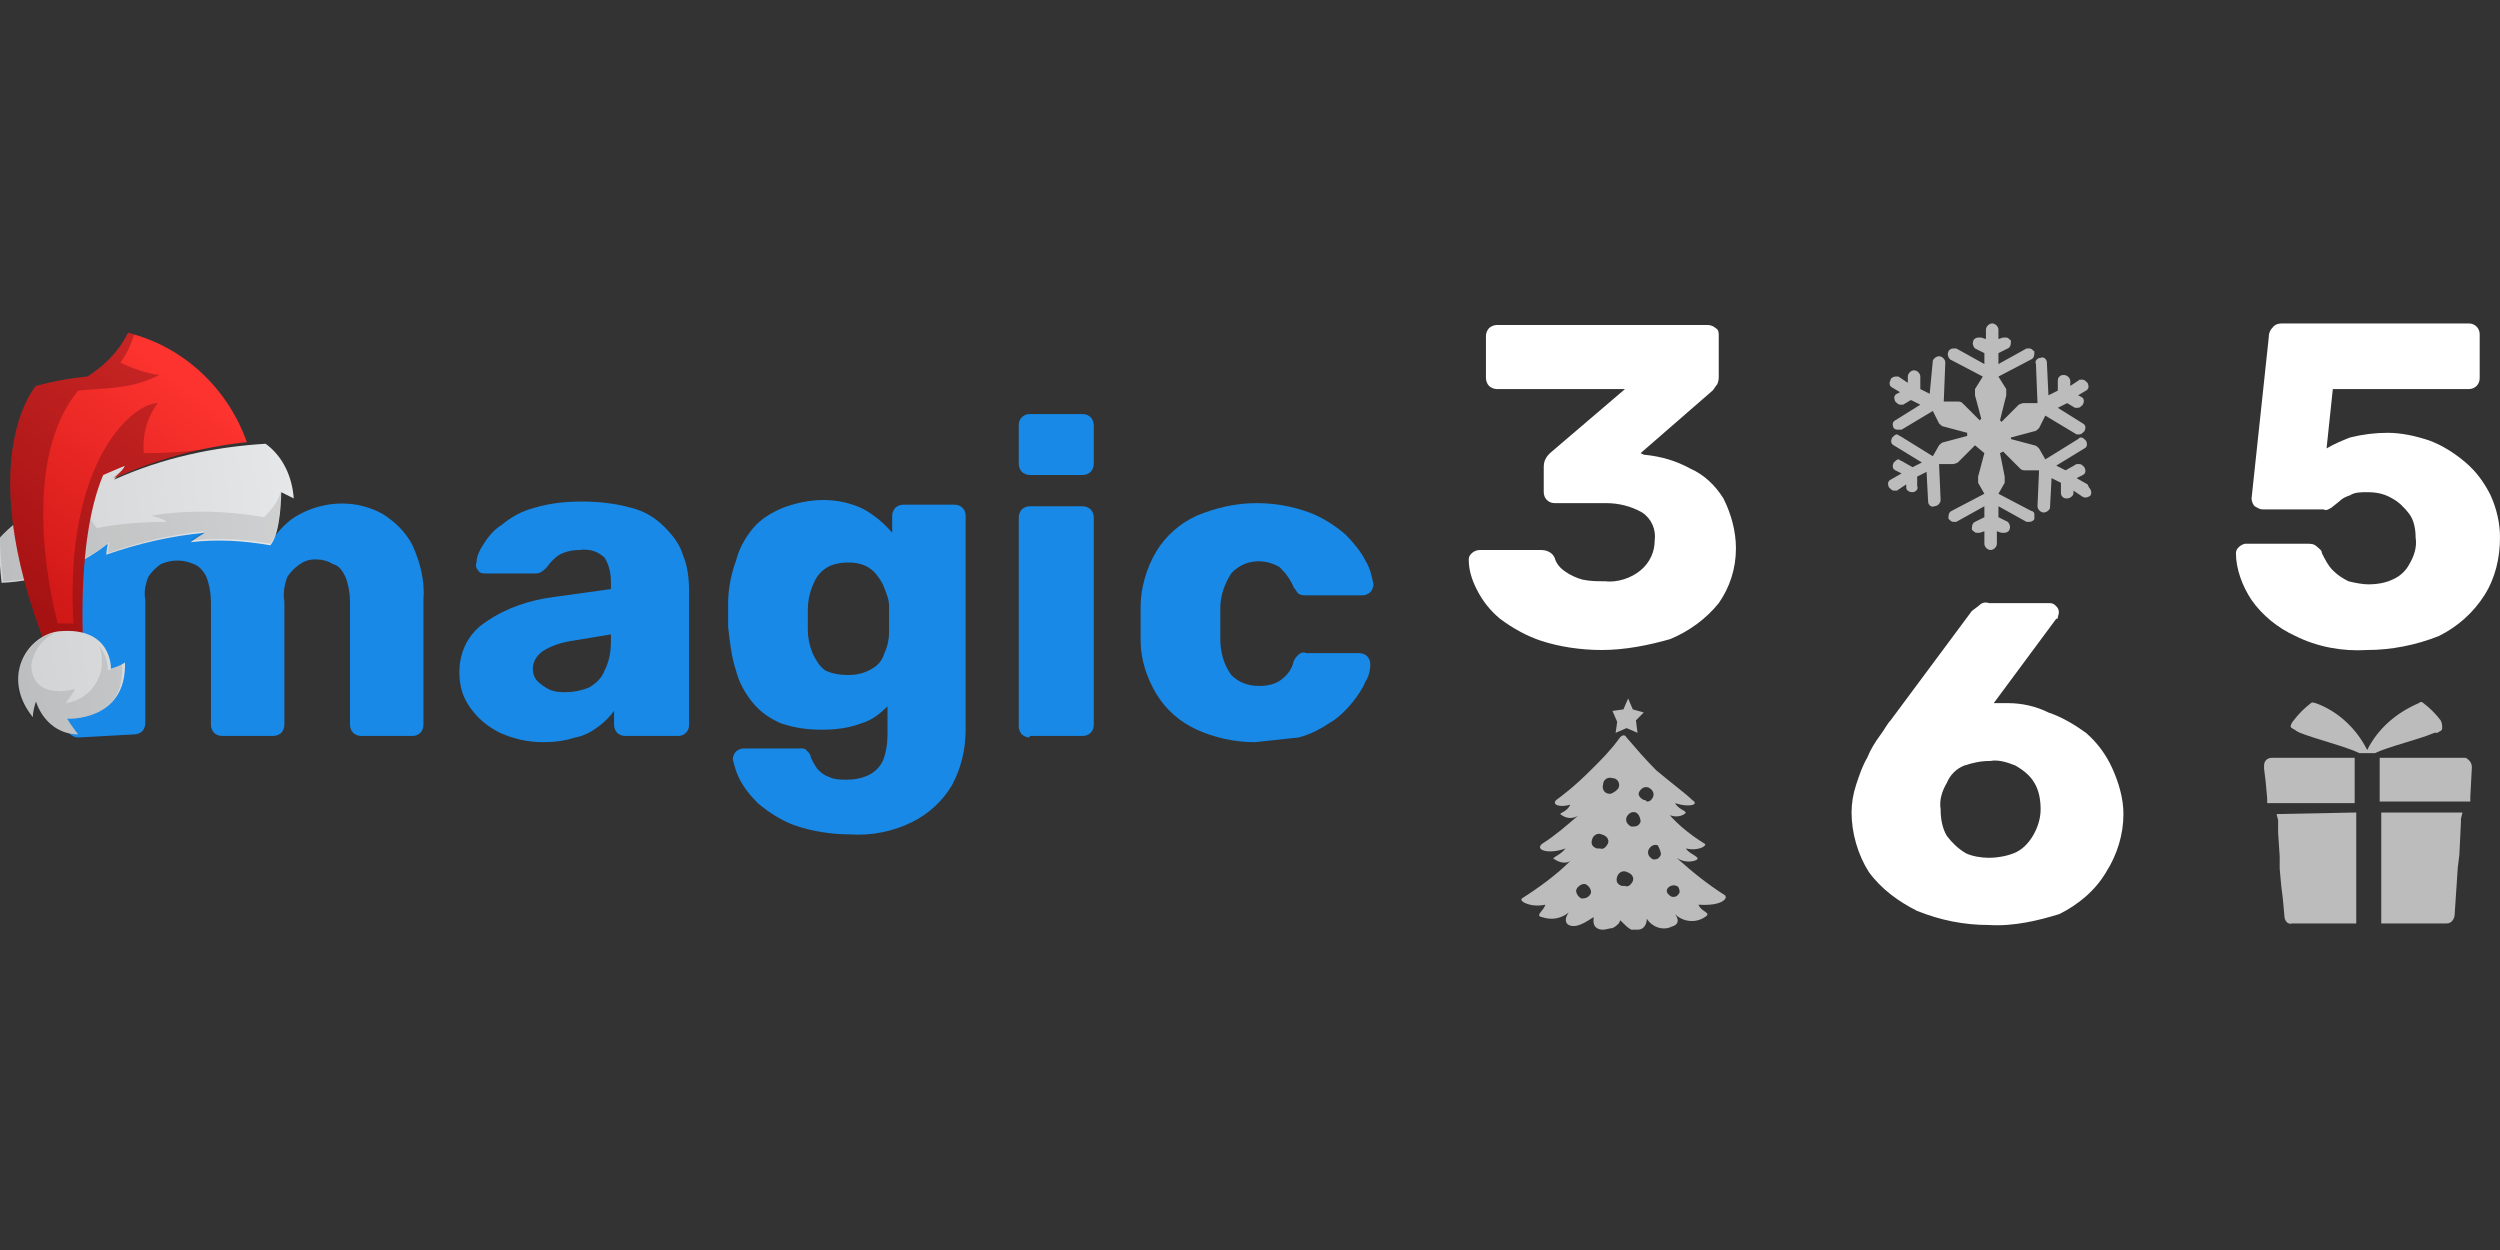 <?xml version="1.0" encoding="utf-8"?>
<!-- Generator: Adobe Illustrator 26.0.1, SVG Export Plug-In . SVG Version: 6.00 Build 0)  -->
<svg version="1.1" id="Layer_1" xmlns="http://www.w3.org/2000/svg" xmlns:xlink="http://www.w3.org/1999/xlink" x="0px" y="0px"
	 viewBox="0 0 160 80" style="enable-background:new 0 0 160 80;" xml:space="preserve">
<rect x="0" y="0" width="160" height="80" fill="#333333" stroke="none"/>
<style type="text/css">
	.st0{fill:#1889E7;}
	.st1{fill:#FFFFFF;}
	.st2{fill:#BCBCBC;}
	.st3{fill:url(#SVGID_1_);}
	.st4{opacity:0.1;enable-background:new    ;}
	.st5{fill:url(#SVGID_00000073684185292957389210000010941086197155045555_);}
	.st6{opacity:0.3;fill:#48050C;enable-background:new    ;}
	.st7{fill:url(#SVGID_00000127762845602486019400000015350897936744007318_);}
</style>
<g id="e">
	<path class="st0" d="M5,47.2c-0.2,0-0.4-0.1-0.5-0.2c-0.1-0.1-0.2-0.3-0.2-0.5V33.1c0-0.2,0.1-0.4,0.2-0.5c0.1-0.1,0.3-0.2,0.5-0.2
		h3.1c0.2,0,0.4,0.1,0.5,0.2c0.1,0.1,0.2,0.3,0.2,0.5v1c0.4-0.6,1-1,1.6-1.3c0.7-0.4,1.6-0.6,2.4-0.6c1.9-0.2,3.7,0.8,4.5,2.5
		c0.5-0.7,1.1-1.4,1.9-1.8c1.7-0.9,3.7-0.9,5.3,0c0.8,0.5,1.5,1.2,1.9,2c0.5,1.1,0.8,2.3,0.7,3.5v8c0,0.4-0.3,0.7-0.7,0.7h-3.3
		c-0.2,0-0.4-0.1-0.5-0.2c-0.1-0.1-0.2-0.3-0.2-0.5v-7.9c0-0.5-0.1-1.1-0.3-1.6c-0.2-0.4-0.4-0.7-0.8-0.8c-0.3-0.2-0.7-0.3-1.1-0.3
		c-0.4,0-0.7,0.1-1,0.3c-0.3,0.2-0.6,0.5-0.8,0.8c-0.2,0.5-0.3,1.1-0.2,1.6v7.9c0,0.2-0.1,0.4-0.2,0.5c-0.1,0.1-0.3,0.2-0.5,0.2
		h-3.3c-0.2,0-0.4-0.1-0.5-0.2c-0.1-0.1-0.2-0.3-0.2-0.5v-7.9c0-0.5-0.1-1.1-0.3-1.6c-0.2-0.4-0.5-0.7-0.8-0.8
		c-0.7-0.3-1.4-0.3-2.1,0c-0.3,0.2-0.6,0.5-0.8,0.8c-0.2,0.5-0.3,1-0.2,1.5v7.9c0,0.2-0.1,0.4-0.2,0.5c-0.1,0.1-0.3,0.2-0.5,0.2
		L5,47.2L5,47.2z"/>
	<path class="st0" d="M34.8,47.5c-1,0-1.9-0.2-2.8-0.6c-0.8-0.4-1.4-0.9-1.9-1.6c-0.5-0.7-0.7-1.4-0.7-2.3c0-1.3,0.6-2.5,1.7-3.2
		c1.3-0.9,2.8-1.4,4.4-1.6l3.6-0.5v-0.4c0-0.6-0.1-1.1-0.4-1.6c-0.4-0.4-1-0.6-1.6-0.5c-0.5,0-0.9,0.1-1.3,0.3
		c-0.3,0.2-0.6,0.5-0.8,0.8c-0.2,0.2-0.4,0.4-0.7,0.4h-3.2c-0.2,0-0.4,0-0.5-0.2c-0.1-0.1-0.2-0.3-0.1-0.5c0-0.4,0.2-0.8,0.4-1.1
		c0.3-0.5,0.7-1,1.2-1.3c0.6-0.5,1.3-0.9,2.1-1.1c1-0.3,2-0.4,3-0.4c1.1,0,2.1,0.1,3.2,0.4c0.8,0.2,1.5,0.6,2.1,1.2
		c0.5,0.5,1,1.1,1.2,1.8c0.3,0.7,0.4,1.5,0.4,2.3v8.6c0,0.4-0.3,0.7-0.7,0.7H40c-0.2,0-0.4-0.1-0.5-0.2c-0.1-0.1-0.2-0.3-0.2-0.5
		v-0.9c-0.3,0.4-0.6,0.7-1,1c-0.4,0.3-0.9,0.6-1.5,0.7C36.2,47.4,35.5,47.5,34.8,47.5L34.8,47.5z M36.2,44.3c0.5,0,1-0.1,1.5-0.3
		c0.5-0.3,0.8-0.6,1-1.1c0.3-0.6,0.4-1.2,0.4-1.9v-0.4l-2.4,0.4c-0.7,0.1-1.4,0.3-2,0.7c-0.4,0.3-0.6,0.7-0.6,1.1
		c0,0.3,0.1,0.6,0.3,0.8c0.2,0.2,0.5,0.4,0.7,0.5C35.5,44.3,35.9,44.3,36.2,44.3L36.2,44.3z"/>
	<path class="st0" d="M54.4,53.4c-1.2,0-2.5-0.2-3.6-0.6c-0.8-0.3-1.6-0.8-2.3-1.4c-0.5-0.5-0.9-1-1.2-1.6c-0.2-0.4-0.3-0.8-0.4-1.2
		c0-0.2,0.1-0.4,0.2-0.5c0.1-0.1,0.3-0.2,0.5-0.2h3.6c0.2,0,0.3,0,0.4,0.1c0.1,0.1,0.3,0.3,0.3,0.5c0.1,0.2,0.2,0.4,0.4,0.7
		c0.2,0.2,0.4,0.4,0.7,0.5c0.4,0.2,0.8,0.2,1.2,0.2c0.5,0,1-0.1,1.4-0.3c0.4-0.2,0.7-0.5,0.9-0.9c0.2-0.5,0.3-1.1,0.3-1.6v-1.9
		c-0.5,0.5-1,0.9-1.7,1.1c-0.8,0.3-1.6,0.4-2.5,0.4c-0.9,0-1.7-0.1-2.6-0.4c-0.7-0.3-1.3-0.7-1.8-1.3c-0.5-0.6-0.9-1.3-1.1-2.1
		c-0.3-0.9-0.4-1.9-0.5-2.8c0-0.5,0-1,0-1.5c0-0.9,0.2-1.9,0.5-2.7c0.2-0.8,0.6-1.5,1.1-2.1c0.5-0.6,1.2-1,1.9-1.3
		c0.8-0.3,1.7-0.5,2.6-0.5c0.9,0,1.8,0.2,2.6,0.6c0.7,0.4,1.3,0.9,1.8,1.5v-1.1c0-0.2,0.1-0.4,0.2-0.5c0.1-0.1,0.3-0.2,0.5-0.2h3.3
		c0.4,0,0.7,0.3,0.7,0.7v13.7c0,1.3-0.3,2.5-0.9,3.6c-0.6,1-1.5,1.8-2.5,2.3C57.2,53.2,55.8,53.5,54.4,53.4L54.4,53.4z M54.3,43.2
		c0.5,0,1-0.1,1.5-0.4c0.4-0.2,0.7-0.6,0.8-1c0.2-0.4,0.3-0.9,0.3-1.3c0-0.3,0-0.6,0-0.9c0-0.3,0-0.6,0-0.8c0-0.5-0.2-0.9-0.4-1.4
		c-0.2-0.4-0.5-0.8-0.8-1c-0.4-0.3-0.9-0.4-1.4-0.4c-0.5,0-1.1,0.1-1.5,0.4c-0.4,0.3-0.6,0.6-0.8,1.1c-0.2,0.5-0.3,1-0.3,1.5
		c0,0.4,0,0.8,0,1.3c0,0.5,0.1,1,0.3,1.5c0.2,0.4,0.4,0.8,0.8,1.1C53.2,43.1,53.7,43.2,54.3,43.2L54.3,43.2z"/>
	<path class="st0" d="M65.9,47.2c-0.2,0-0.4-0.1-0.5-0.2c-0.1-0.1-0.2-0.3-0.2-0.5V33.1c0-0.2,0.1-0.4,0.2-0.5
		c0.1-0.1,0.3-0.2,0.5-0.2h3.4c0.2,0,0.4,0.1,0.5,0.2c0.1,0.1,0.2,0.3,0.2,0.5v13.3c0,0.4-0.3,0.7-0.7,0.7H65.9z M65.9,30.4
		c-0.2,0-0.4-0.1-0.5-0.2c-0.1-0.1-0.2-0.3-0.2-0.5v-2.5c0-0.4,0.3-0.7,0.7-0.7h3.4c0.2,0,0.4,0.1,0.5,0.2c0.1,0.1,0.2,0.3,0.2,0.5
		v2.5c0,0.2-0.1,0.4-0.2,0.5c-0.1,0.1-0.3,0.2-0.5,0.2H65.9z"/>
	<path class="st0" d="M80.3,47.5c-1.3,0-2.6-0.3-3.7-0.8c-1.1-0.5-2-1.3-2.6-2.3c-0.6-1-1-2.2-1-3.4c0-0.3,0-0.7,0-1.1
		c0-0.5,0-0.9,0-1.1c0-1.2,0.4-2.5,1-3.5c0.6-1,1.5-1.8,2.6-2.3c1.2-0.5,2.5-0.8,3.8-0.8c1.2,0,2.3,0.2,3.4,0.6
		c0.8,0.3,1.6,0.8,2.3,1.4c0.5,0.5,1,1.1,1.3,1.7c0.3,0.5,0.4,1,0.5,1.5c0,0.2-0.1,0.4-0.2,0.5c-0.1,0.1-0.3,0.2-0.5,0.2h-3.6
		c-0.2,0-0.3,0-0.5-0.1c-0.1-0.1-0.2-0.3-0.3-0.4c-0.2-0.5-0.5-0.9-0.9-1.3c-1-0.6-2.3-0.5-3.1,0.4c-0.4,0.6-0.7,1.4-0.7,2.2
		c0,0.8,0,1.4,0,2c0,0.8,0.2,1.6,0.7,2.3c0.5,0.5,1.1,0.7,1.8,0.7c0.5,0,1-0.1,1.4-0.4c0.4-0.3,0.7-0.7,0.8-1.2
		c0.1-0.2,0.2-0.3,0.3-0.4c0.1-0.1,0.3-0.2,0.5-0.1H87c0.2,0,0.4,0.1,0.5,0.2c0.1,0.1,0.2,0.3,0.2,0.5c0,0.4-0.1,0.8-0.3,1.1
		c-0.2,0.5-0.5,0.9-0.8,1.3c-0.4,0.5-0.9,1-1.4,1.3c-0.6,0.4-1.3,0.8-2.1,1C82.2,47.3,81.2,47.4,80.3,47.5L80.3,47.5z"/>
	<path class="st1" d="M102.5,41.6c-1.3,0-2.7-0.2-3.9-0.6c-0.9-0.3-1.8-0.8-2.6-1.4c-0.6-0.5-1.1-1.1-1.5-1.9
		c-0.3-0.6-0.5-1.2-0.5-1.9c0-0.2,0.1-0.3,0.2-0.4c0.1-0.1,0.3-0.2,0.5-0.2h3.8c0.2,0,0.4,0,0.6,0.1c0.2,0.1,0.3,0.2,0.4,0.4
		c0.1,0.4,0.4,0.7,0.7,0.9c0.3,0.2,0.7,0.4,1.1,0.5c0.5,0.1,0.9,0.1,1.4,0.1c0.8,0.1,1.7-0.2,2.3-0.7c0.6-0.5,0.9-1.2,0.9-1.9
		c0.1-0.7-0.2-1.4-0.8-1.8c-0.7-0.4-1.5-0.6-2.3-0.6h-3.3c-0.4,0-0.7-0.3-0.7-0.7c0,0,0,0,0-0.1V30c0-0.2,0-0.4,0.1-0.6
		c0.1-0.2,0.2-0.3,0.3-0.4l4.8-4.1h-8.2c-0.2,0-0.4-0.1-0.5-0.2c-0.1-0.1-0.2-0.3-0.2-0.5v-2.7c0-0.2,0.1-0.4,0.2-0.5
		c0.1-0.1,0.3-0.2,0.5-0.2h13.5c0.2,0,0.4,0.1,0.5,0.2c0.2,0.1,0.2,0.3,0.2,0.5v2.5c0,0.2,0,0.4-0.1,0.6c-0.1,0.1-0.2,0.3-0.3,0.4
		L105,29l0.2,0.1c1.1,0.1,2.1,0.4,3,0.9c0.9,0.4,1.6,1.1,2.1,1.9c0.5,1,0.8,2.1,0.8,3.2c0,1.3-0.4,2.5-1.1,3.5
		c-0.8,1-1.9,1.8-3.1,2.3C105.5,41.3,104,41.6,102.5,41.6L102.5,41.6z"/>
	<path class="st1" d="M127.3,59.2c-1.6,0-3.1-0.3-4.6-0.9c-1.2-0.6-2.3-1.4-3.1-2.5c-0.7-1.1-1.1-2.5-1.1-3.8c0-0.6,0.1-1.2,0.3-1.8
		c0.2-0.6,0.4-1.2,0.7-1.7c0.2-0.5,0.5-1,0.8-1.4c0.3-0.4,0.5-0.8,0.7-1l5.2-7l0.4-0.3c0.2-0.2,0.4-0.3,0.7-0.2h3.9
		c0.2,0,0.3,0.1,0.4,0.2c0.2,0.2,0.2,0.4,0.1,0.7c0,0.1,0,0.1-0.1,0.1l-4,5.4c0.1,0,0.3,0,0.4,0h0.5c0.9,0,1.8,0.2,2.6,0.6
		c0.9,0.3,1.7,0.8,2.4,1.3c0.7,0.6,1.3,1.4,1.7,2.3c0.4,0.9,0.7,1.9,0.7,2.9c0,1.3-0.4,2.6-1.1,3.7c-0.7,1.2-1.8,2.1-3,2.7
		C130.5,58.9,128.9,59.3,127.3,59.2L127.3,59.2z M127.3,54.9c0.5,0,1.1-0.1,1.6-0.3c0.5-0.2,0.9-0.6,1.2-1.1
		c0.3-0.5,0.5-1.1,0.5-1.7c0-0.6-0.1-1.2-0.4-1.7c-0.3-0.5-0.7-0.8-1.2-1.1c-0.5-0.2-1.1-0.4-1.6-0.3c-0.6,0-1.1,0.1-1.7,0.3
		c-0.5,0.2-0.9,0.6-1.1,1.1c-0.3,0.5-0.5,1.1-0.4,1.7c0,0.6,0.1,1.2,0.4,1.7c0.3,0.4,0.7,0.8,1.2,1.1
		C126.2,54.8,126.8,54.9,127.3,54.9L127.3,54.9z"/>
	<path class="st1" d="M151.5,41.6c-1.6,0.1-3.2-0.2-4.6-0.9c-1.1-0.5-2.1-1.3-2.8-2.3c-0.6-0.9-1-2-1-3c0-0.2,0.1-0.3,0.2-0.4
		c0.1-0.1,0.3-0.2,0.4-0.2h4c0.2,0,0.4,0,0.6,0.2c0.1,0.1,0.3,0.2,0.3,0.4c0.2,0.4,0.4,0.8,0.7,1.1c0.3,0.3,0.6,0.5,1,0.7
		c0.4,0.1,0.9,0.2,1.3,0.2c0.5,0,1.1-0.1,1.5-0.3c0.5-0.2,0.9-0.6,1.1-1c0.3-0.5,0.5-1.1,0.4-1.7c0-0.5-0.1-1.1-0.4-1.5
		c-0.3-0.4-0.7-0.8-1.1-1c-0.5-0.3-1-0.4-1.6-0.4c-0.4,0-0.8,0-1.1,0.2c-0.3,0.1-0.5,0.2-0.7,0.4l-0.5,0.4c-0.2,0.1-0.3,0.2-0.5,0.1
		h-3.9c-0.2,0-0.3-0.1-0.5-0.2c-0.1-0.1-0.2-0.3-0.2-0.5l1.1-10.3c0-0.3,0.1-0.5,0.3-0.7c0.2-0.2,0.4-0.2,0.7-0.2h11.8
		c0.4,0,0.7,0.3,0.7,0.7c0,0,0,0,0,0.1v2.7c0,0.4-0.3,0.7-0.7,0.7c0,0,0,0-0.1,0h-8.6l-0.4,3.8c0.5-0.3,1-0.5,1.5-0.7
		c0.8-0.2,1.6-0.3,2.4-0.3c0.9,0,1.8,0.2,2.7,0.5c0.8,0.3,1.6,0.8,2.3,1.4c0.7,0.6,1.2,1.3,1.6,2.1c0.4,0.9,0.6,1.8,0.6,2.7
		c0,1.3-0.3,2.6-1,3.7c-0.7,1.1-1.7,2-2.9,2.6C154.6,41.3,153,41.6,151.5,41.6L151.5,41.6z"/>
	<path class="st2" d="M133.6,31l-0.7-0.4l0.4-0.2c0.2-0.1,0.2-0.3,0.1-0.5c-0.1-0.1-0.2-0.2-0.3-0.2c-0.1,0-0.1,0-0.2,0l-0.7,0.4
		l-0.6-0.3l1.8-1.1c0.2-0.1,0.2-0.3,0.1-0.5c-0.1-0.1-0.2-0.2-0.3-0.2c-0.1,0-0.1,0-0.2,0.1l-2.1,1.3l-0.4-0.7
		c-0.1-0.1-0.2-0.2-0.3-0.2l-1.5-0.4v-0.1l1.5-0.4c0.1,0,0.2-0.1,0.3-0.2l0.4-0.8l0,0l2,1.2c0.1,0,0.1,0,0.2,0l0,0
		c0.1,0,0.2-0.1,0.3-0.2c0.1-0.2,0.1-0.4-0.1-0.5l-1.6-1l0.6-0.3l0.5,0.3c0.1,0,0.1,0,0.2,0c0.1,0,0.2-0.1,0.3-0.2
		c0.1-0.2,0.1-0.4-0.1-0.5l-0.2-0.1l0.5-0.3c0.2-0.1,0.2-0.3,0.1-0.5c0,0,0,0,0,0c-0.1-0.1-0.2-0.2-0.3-0.2c-0.1,0-0.1,0-0.2,0
		l-0.6,0.4v-0.3c0-0.2-0.2-0.4-0.4-0.4l0,0c-0.1,0-0.2,0-0.3,0.1c-0.1,0.1-0.1,0.2-0.1,0.3V25l-0.6,0.3l-0.1-2.1
		c0-0.2-0.2-0.4-0.4-0.3c0,0,0,0,0,0l0,0c-0.2,0-0.4,0.2-0.3,0.4c0,0,0,0,0,0l0.1,2.5h-0.9c-0.1,0-0.3,0.1-0.3,0.1l-1.1,1.1
		l-0.1-0.1l0.4-1.6c0-0.1,0-0.3,0-0.4l-0.5-0.8l0,0l2.1-1.1c0.2-0.1,0.2-0.3,0.2-0.5c0,0,0,0,0,0c-0.1-0.1-0.2-0.2-0.3-0.2
		c-0.1,0-0.1,0-0.2,0l-1.8,1v-0.7l0.6-0.3c0.2-0.1,0.2-0.3,0.2-0.5c0,0,0,0,0,0c-0.1-0.1-0.2-0.2-0.3-0.2c-0.1,0-0.1,0-0.2,0
		l-0.3,0.1v-0.6c0-0.2-0.2-0.4-0.4-0.4s-0.4,0.2-0.4,0.4v0.6l-0.3-0.1c-0.1,0-0.1,0-0.2,0c-0.1,0-0.3,0.1-0.3,0.2
		c-0.1,0.2,0,0.4,0.1,0.5l0.6,0.3v0.7l-1.8-1c-0.1,0-0.1,0-0.2,0c-0.1,0-0.3,0.1-0.3,0.2c-0.1,0.2,0,0.4,0.1,0.5l2.1,1.1l0,0
		l-0.5,0.8c0,0.1,0,0.3,0,0.4l0.4,1.5l-0.1,0.1l-1.1-1.1c-0.1-0.1-0.2-0.1-0.3-0.1h-0.9l0.1-2.5c0-0.2-0.2-0.4-0.4-0.4l0,0
		c-0.2,0-0.4,0.2-0.4,0.3l-0.2,2.1l-0.6-0.3v-0.8c0-0.2-0.2-0.4-0.4-0.4l0,0c-0.2,0-0.4,0.2-0.4,0.4v0.4l-0.6-0.4
		c-0.1,0-0.1,0-0.2,0c-0.1,0-0.3,0.1-0.3,0.2c-0.1,0.2-0.1,0.4,0.1,0.5c0,0,0,0,0,0l0.5,0.3l-0.2,0.1c-0.2,0.1-0.2,0.3-0.1,0.5
		c0.1,0.1,0.2,0.2,0.3,0.2c0.1,0,0.1,0,0.2,0l0.5-0.3l0.6,0.3l-1.6,1c-0.2,0.1-0.2,0.3-0.1,0.5c0.1,0.1,0.2,0.1,0.3,0.1l0,0
		c0.1,0,0.1,0,0.2,0l2-1.2l0,0l0.4,0.8c0.1,0.1,0.2,0.2,0.3,0.2l1.5,0.4v0.2l-1.5,0.4c-0.1,0-0.2,0.1-0.3,0.2l-0.4,0.7l-2.1-1.3
		c-0.1,0-0.1-0.1-0.2-0.1c-0.1,0-0.2,0.1-0.3,0.2c-0.1,0.2-0.1,0.4,0.1,0.5l1.8,1.1l-0.6,0.3l-0.7-0.4c-0.1,0-0.1-0.1-0.2-0.1
		c-0.1,0-0.2,0.1-0.3,0.2c-0.1,0.2-0.1,0.4,0.1,0.5l0.4,0.2l-0.7,0.4c-0.2,0.1-0.2,0.3-0.1,0.5c0.1,0.1,0.2,0.2,0.3,0.2
		c0.1,0,0.1,0,0.2,0l0.6-0.4v0.2c0,0.2,0.2,0.3,0.4,0.3l0,0c0.2,0,0.4-0.2,0.3-0.4c0,0,0,0,0,0v-0.6l0.6-0.3l0.1,1.9
		c0,0.2,0.2,0.4,0.4,0.3c0,0,0,0,0,0l0,0c0.2,0,0.4-0.2,0.4-0.4c0,0,0,0,0,0l-0.1-2.3h0.9c0.1,0,0.3-0.1,0.3-0.1l1.1-1.1L127,29
		l-0.4,1.5c0,0.1,0,0.3,0,0.4l0.4,0.7l-2.1,1.1c-0.2,0.1-0.2,0.3-0.2,0.5c0,0,0,0,0,0c0.1,0.1,0.2,0.2,0.3,0.2l0,0
		c0.1,0,0.1,0,0.2,0l1.8-1v0.7l-0.6,0.3c-0.2,0.1-0.2,0.3-0.2,0.5c0,0,0,0,0,0c0.1,0.1,0.2,0.2,0.3,0.2l0,0c0.1,0,0.1,0,0.2,0
		l0.3-0.1v0.8c0,0.2,0.2,0.4,0.4,0.4s0.4-0.2,0.4-0.4v-0.8l0.3,0.1c0.1,0,0.1,0,0.2,0c0.1,0,0.3-0.1,0.3-0.2c0.1-0.2,0-0.4-0.1-0.5
		l-0.6-0.3v-0.7l1.8,1c0.1,0,0.1,0,0.2,0c0.1,0,0.3-0.1,0.3-0.2c0-0.1,0-0.2,0-0.3c0-0.1-0.1-0.2-0.2-0.2l-2.1-1.1l0.4-0.7
		c0-0.1,0-0.3,0-0.4L128,29l0.2-0.1l1.1,1.1c0.1,0.1,0.2,0.1,0.3,0.1h0.9l-0.1,2.3c0,0.2,0.2,0.4,0.4,0.4l0,0c0.2,0,0.4-0.2,0.4-0.3
		l0.1-1.9l0.6,0.3v0.6c0,0.1,0,0.2,0.1,0.3c0.1,0.1,0.2,0.1,0.3,0.1l0,0c0.2,0,0.4-0.2,0.4-0.3v-0.2l0.6,0.4c0.2,0.1,0.4,0,0.5-0.1
		c0.1-0.2,0-0.4-0.1-0.5L133.6,31z"/>
	<path class="st2" d="M156,46.9c0.1-0.1,0.3-0.1,0.3-0.3c0-0.2,0-0.3-0.1-0.5c-0.3-0.4-0.7-0.8-1.1-1.1c-0.1-0.1-0.2-0.1-0.3,0
		c-1.4,0.6-2.6,1.6-3.3,3c-0.7-1.4-1.9-2.5-3.3-3c-0.1,0-0.2-0.1-0.3,0c-0.4,0.3-0.8,0.7-1.1,1.1c-0.1,0.1-0.2,0.3-0.2,0.4
		c0,0.1,0.3,0.2,0.4,0.3l0.2,0.1c1,0.4,3,0.9,3.8,1.3h1c0.8-0.4,2.9-0.9,3.8-1.3L156,46.9L156,46.9z"/>
	<path class="st2" d="M157.8,48.5h-5.5v2.8h5.8v-0.3l0.1-1.9C158.2,48.8,158,48.6,157.8,48.5L157.8,48.5z"/>
	<path class="st2" d="M152.3,59.1h4.3c0.3,0,0.5-0.3,0.5-0.6c0,0,0,0,0,0l0,0l0.2-3l0,0l0.1-0.8l0.1-2.1v-0.2l0.1-0.4h-5.2V59.1
		L152.3,59.1z"/>
	<path class="st2" d="M150.7,48.5h-5.3c-0.3,0-0.5,0.2-0.5,0.5c0,0,0,0,0,0.1v0.1l0,0l0.1,0.8l0,0l0.1,1.1v0.3h5.6L150.7,48.5z"/>
	<path class="st2" d="M145.7,52.1l0.1,0.4l0,0v0.8l0,0l0.1,1.5l0,0v0.8l0,0l0.1,1.1l0,0l0.1,0.8l0,0l0.1,1.1l0,0
		c0,0.3,0.2,0.6,0.5,0.5h4.1v-7.1L145.7,52.1L145.7,52.1z"/>
	<path class="st2" d="M103.5,46.2l-0.1,0.7l0,0l0,0l0.7-0.3l0.7,0.3l0,0l0,0l-0.1-0.8l0.5-0.5l0,0l0,0l-0.7-0.2l-0.3-0.7l0,0l0,0
		l-0.3,0.7l-0.7,0.1l0,0l0,0L103.5,46.2L103.5,46.2z"/>
	<path class="st2" d="M110.4,57.3c-1.1-0.7-2.1-1.5-3.1-2.4c0.3,0.2,0.7,0.3,1.1,0.2c0.7-0.2-0.3-0.4-0.5-0.8
		c0.8,0.2,1.4-0.2,1.2-0.3c-0.8-0.5-1.6-1.1-2.3-1.9h-0.1c0.4,0.2,0.8,0.2,1.1,0c0.3-0.2-0.3-0.2-0.6-0.7c0.9,0.3,1.6,0.1,1.1-0.2
		c-0.4-0.4-1.1-0.9-2.3-1.9c-0.7-0.7-1.3-1.4-1.9-2.1c-0.1-0.2-0.3-0.2-0.5,0.1c-0.5,0.7-1.1,1.3-1.7,1.9c-1.2,1.2-1.9,1.7-2.3,2
		c-0.3,0.3,0.2,0.5,0.9,0.3c-0.3,0.6-0.9,0.5-0.5,0.7c0.3,0.2,0.7,0.2,1,0c-0.7,0.6-1.5,1.3-2.3,1.8c-0.5,0.4,0.4,0.7,1.5,0.3
		c-0.4,0.5-1,0.6-0.7,0.7c0.3,0.2,0.7,0.3,1,0.1c-0.9,0.9-2,1.7-3.1,2.4c-0.2,0.2,0.6,0.6,1.5,0.4c-0.1,0.4-0.7,0.7-0.2,0.8
		c0.6,0.2,1.2,0.1,1.7-0.3c-0.3,0.4-0.2,0.7,0,0.8c0.6,0.3,1.5-0.5,1.6-0.5c-0.1,0.6,0.2,0.8,0.6,0.8c0.2,0,0.4-0.1,0.6-0.1
		c0.2-0.1,0.3-0.2,0.4-0.3l0.1-0.2l0.1,0.1c0.2,0.2,0.4,0.4,0.6,0.5c0.1,0,0.3,0,0.4,0c0.6,0,0.6-0.7,0.6-0.7c0.3,0.5,1,0.8,1.6,0.5
		c0.7-0.2,0.2-0.8,0.2-0.8c0.5,0.5,1.3,0.6,1.9,0.2c0.5-0.3-0.2-0.3-0.4-0.8C110.2,58,110.6,57.5,110.4,57.3L110.4,57.3z
		 M101.8,57.2c-0.1,0.2-0.3,0.3-0.5,0.3c0,0-0.1,0-0.1,0c-0.2-0.1-0.4-0.4-0.3-0.6s0.4-0.4,0.6-0.3C101.7,56.7,101.9,57,101.8,57.2
		L101.8,57.2z M102.9,54c-0.1,0.2-0.3,0.4-0.5,0.3c-0.1,0-0.1,0-0.2,0c-0.3-0.1-0.4-0.3-0.3-0.6c0,0,0,0,0,0
		c0.1-0.3,0.4-0.4,0.6-0.3C102.9,53.5,103,53.8,102.9,54C102.9,54,102.9,54,102.9,54L102.9,54z M103.1,50.8c0,0-0.1,0-0.1,0
		c-0.3,0-0.5-0.3-0.4-0.6c0-0.3,0.3-0.5,0.6-0.4c0.3,0,0.5,0.3,0.4,0.6C103.5,50.6,103.3,50.7,103.1,50.8z M104.5,56.4
		c-0.1,0.2-0.3,0.4-0.5,0.3c-0.1,0-0.1,0-0.2,0c-0.3-0.1-0.4-0.3-0.3-0.6c0,0,0,0,0,0c0.1-0.3,0.4-0.4,0.6-0.3
		C104.4,55.9,104.6,56.1,104.5,56.4C104.5,56.4,104.5,56.4,104.5,56.4L104.5,56.4z M105,52.6c-0.1,0.2-0.2,0.3-0.5,0.3
		c0,0-0.1,0-0.1,0c-0.2-0.1-0.4-0.3-0.3-0.6c0.1-0.2,0.3-0.4,0.6-0.3c0,0,0,0,0,0C104.9,52.1,105,52.4,105,52.6L105,52.6z
		 M105.2,51.2c-0.2-0.1-0.4-0.3-0.3-0.5c0,0,0,0,0,0c0.1-0.2,0.3-0.4,0.6-0.3c0.2,0.1,0.4,0.3,0.3,0.6c0,0,0,0,0,0
		c-0.1,0.2-0.2,0.3-0.4,0.3C105.3,51.2,105.3,51.2,105.2,51.2z M106.3,54.7c-0.1,0.2-0.2,0.3-0.4,0.3c0,0-0.1,0-0.1,0
		c-0.2-0.1-0.4-0.3-0.3-0.6c0.1-0.2,0.3-0.4,0.6-0.3C106.2,54.3,106.3,54.5,106.3,54.7L106.3,54.7z M107.5,57.1
		c-0.1,0.2-0.2,0.3-0.4,0.3c0,0-0.1,0-0.1,0c-0.2-0.1-0.4-0.3-0.3-0.5c0,0,0,0,0,0c0.1-0.2,0.4-0.3,0.6-0.2
		C107.4,56.7,107.5,56.9,107.5,57.1L107.5,57.1z"/>
</g>
<g id="Layer_2_00000180340030956024759950000000148038537263069320_">
	
		<linearGradient id="SVGID_1_" gradientUnits="userSpaceOnUse" x1="-607.538" y1="38.327" x2="-589.119" y2="38.327" gradientTransform="matrix(-1.032 0.146 -0.146 -1.032 -602.495 159.518)">
		<stop  offset="0" style="stop-color:#E6E7E8"/>
		<stop  offset="1" style="stop-color:#D1D3D4"/>
	</linearGradient>
	<path class="st3" d="M18.8,31.9c-0.1-1.4-0.7-2.7-1.8-3.5c-3.3,0.2-6.6,0.9-9.7,2.3C8,30,8,29.8,8,29.8s-5.5,1.9-8,4.6
		c-0.1,1,0,1.9,0.1,2.9c2.5-0.1,4.9-1,6.8-2.5c-0.1,0.5-0.1,0.7-0.1,0.7c2-0.7,4.1-1.2,6.3-1.4c-0.8,0.5-0.9,0.6-0.9,0.6
		c1.7-0.2,3.4-0.1,5.1,0.2c0.7-0.8,0.7-3.4,0.7-3.4L18.8,31.9z"/>
	<path class="st4" d="M0,34.4c1.6-1.5,3.5-2.7,5.5-3.6c-0.3,1.1,0,2.2,0.7,3c1.5-0.3,3-0.4,4.5-0.4c-0.3-0.2-0.7-0.3-1-0.4
		c2.4-0.4,4.9-0.3,7.2,0.1c0.5-0.5,0.9-1,1.1-1.7c0,0,0,2.6-0.7,3.4c-1.7-0.3-3.4-0.4-5.1-0.2c0,0,0.1-0.2,0.9-0.6
		c-2.1,0.2-4.2,0.7-6.2,1.4c0,0,0-0.2,0.1-0.7c-1.9,1.5-4.3,2.4-6.8,2.5C0.1,36.3,0,35.3,0,34.4z"/>
	
		<linearGradient id="SVGID_00000156566692960016676420000013281548623081422270_" gradientUnits="userSpaceOnUse" x1="-601.143" y1="46.129" x2="-589.321" y2="34.318" gradientTransform="matrix(-1.032 0.146 -0.146 -1.032 -602.495 159.518)">
		<stop  offset="0" style="stop-color:#FC332E"/>
		<stop  offset="1" style="stop-color:#CE1716"/>
	</linearGradient>
	<path style="fill:url(#SVGID_00000156566692960016676420000013281548623081422270_);" d="M2.3,24.7c1.1-0.3,2.2-0.5,3.3-0.6
		c1.1-0.7,2-1.6,2.6-2.8c3.6,0.9,6.4,3.6,7.6,7c-2.9,0.3-5.8,1.1-8.5,2.3C8,30,8,29.8,8,29.8S7.5,30,6.6,30.4l0,0
		c-1.9,4.5-1.2,12.2-1.2,12.2s-0.5,0.8-1.9,0.1C-2.1,29.6,2.3,24.7,2.3,24.7z"/>
	<path class="st6" d="M2.3,24.7c1.1-0.3,2.2-0.5,3.3-0.6c1.1-0.7,2-1.6,2.6-2.8l0.4,0.1c-0.2,0.6-0.5,1.3-0.9,1.8
		c0.8,0.4,1.7,0.7,2.5,0.8c-1.8,0.9-3.1,0.8-5.2,1C0.9,30,3.7,39.9,3.7,39.9c0.3,0,0.7,0,1,0c-0.6-10.4,3.8-14.1,5.4-14.1
		c-0.7,0.9-1,2.1-0.9,3.2c1.6,0,3.2-0.1,4.8-0.4c-2.3,0.4-4.6,1.1-6.8,2C8,30,8,29.8,8,29.8S7.5,30,6.6,30.4l0,0
		c-1.9,4.5-1.2,12.2-1.2,12.2s-0.5,0.8-1.9,0.1C-2.1,29.6,2.3,24.7,2.3,24.7z"/>
	
		<linearGradient id="SVGID_00000138531269214698698800000016661163583911478973_" gradientUnits="userSpaceOnUse" x1="-607.538" y1="28.478" x2="-589.119" y2="28.478" gradientTransform="matrix(-1.032 0.146 -0.146 -1.032 -602.495 159.518)">
		<stop  offset="0" style="stop-color:#E6E7E8"/>
		<stop  offset="1" style="stop-color:#D1D3D4"/>
	</linearGradient>
	<path style="fill:url(#SVGID_00000138531269214698698800000016661163583911478973_);" d="M7.1,42.8c0,0,0.1-2.7-3.3-2.4
		c-2,0.2-3.8,2.9-1.7,5.5c0-0.3,0.1-0.7,0.2-1C2.7,46.1,3.7,47,5,47c-0.4-0.5-0.7-1-0.7-1s3.8,0.2,3.7-3.6
		C7.7,42.6,7.4,42.7,7.1,42.8z"/>
	<path class="st4" d="M3.5,40.5c-0.8,0.4-1.4,1.2-1.5,2.1c0.1,2.3,2.8,1.5,2.8,1.5s0,0.1-0.6,0.9c1.5-0.2,2.5-1.6,2.3-3
		c0-0.3-0.1-0.6-0.3-0.8c0.5,0.5,0.7,1.1,0.7,1.7c0.3-0.1,0.6-0.2,0.9-0.4C8.1,46.2,4.3,46,4.3,46s0.3,0.5,0.7,1
		C3.7,47,2.7,46.1,2.3,45c-0.1,0.3-0.2,0.6-0.2,1c-1.3-1.2-1.3-3.3-0.1-4.6C2.4,40.9,3,40.6,3.5,40.5z"/>
</g>
</svg>
